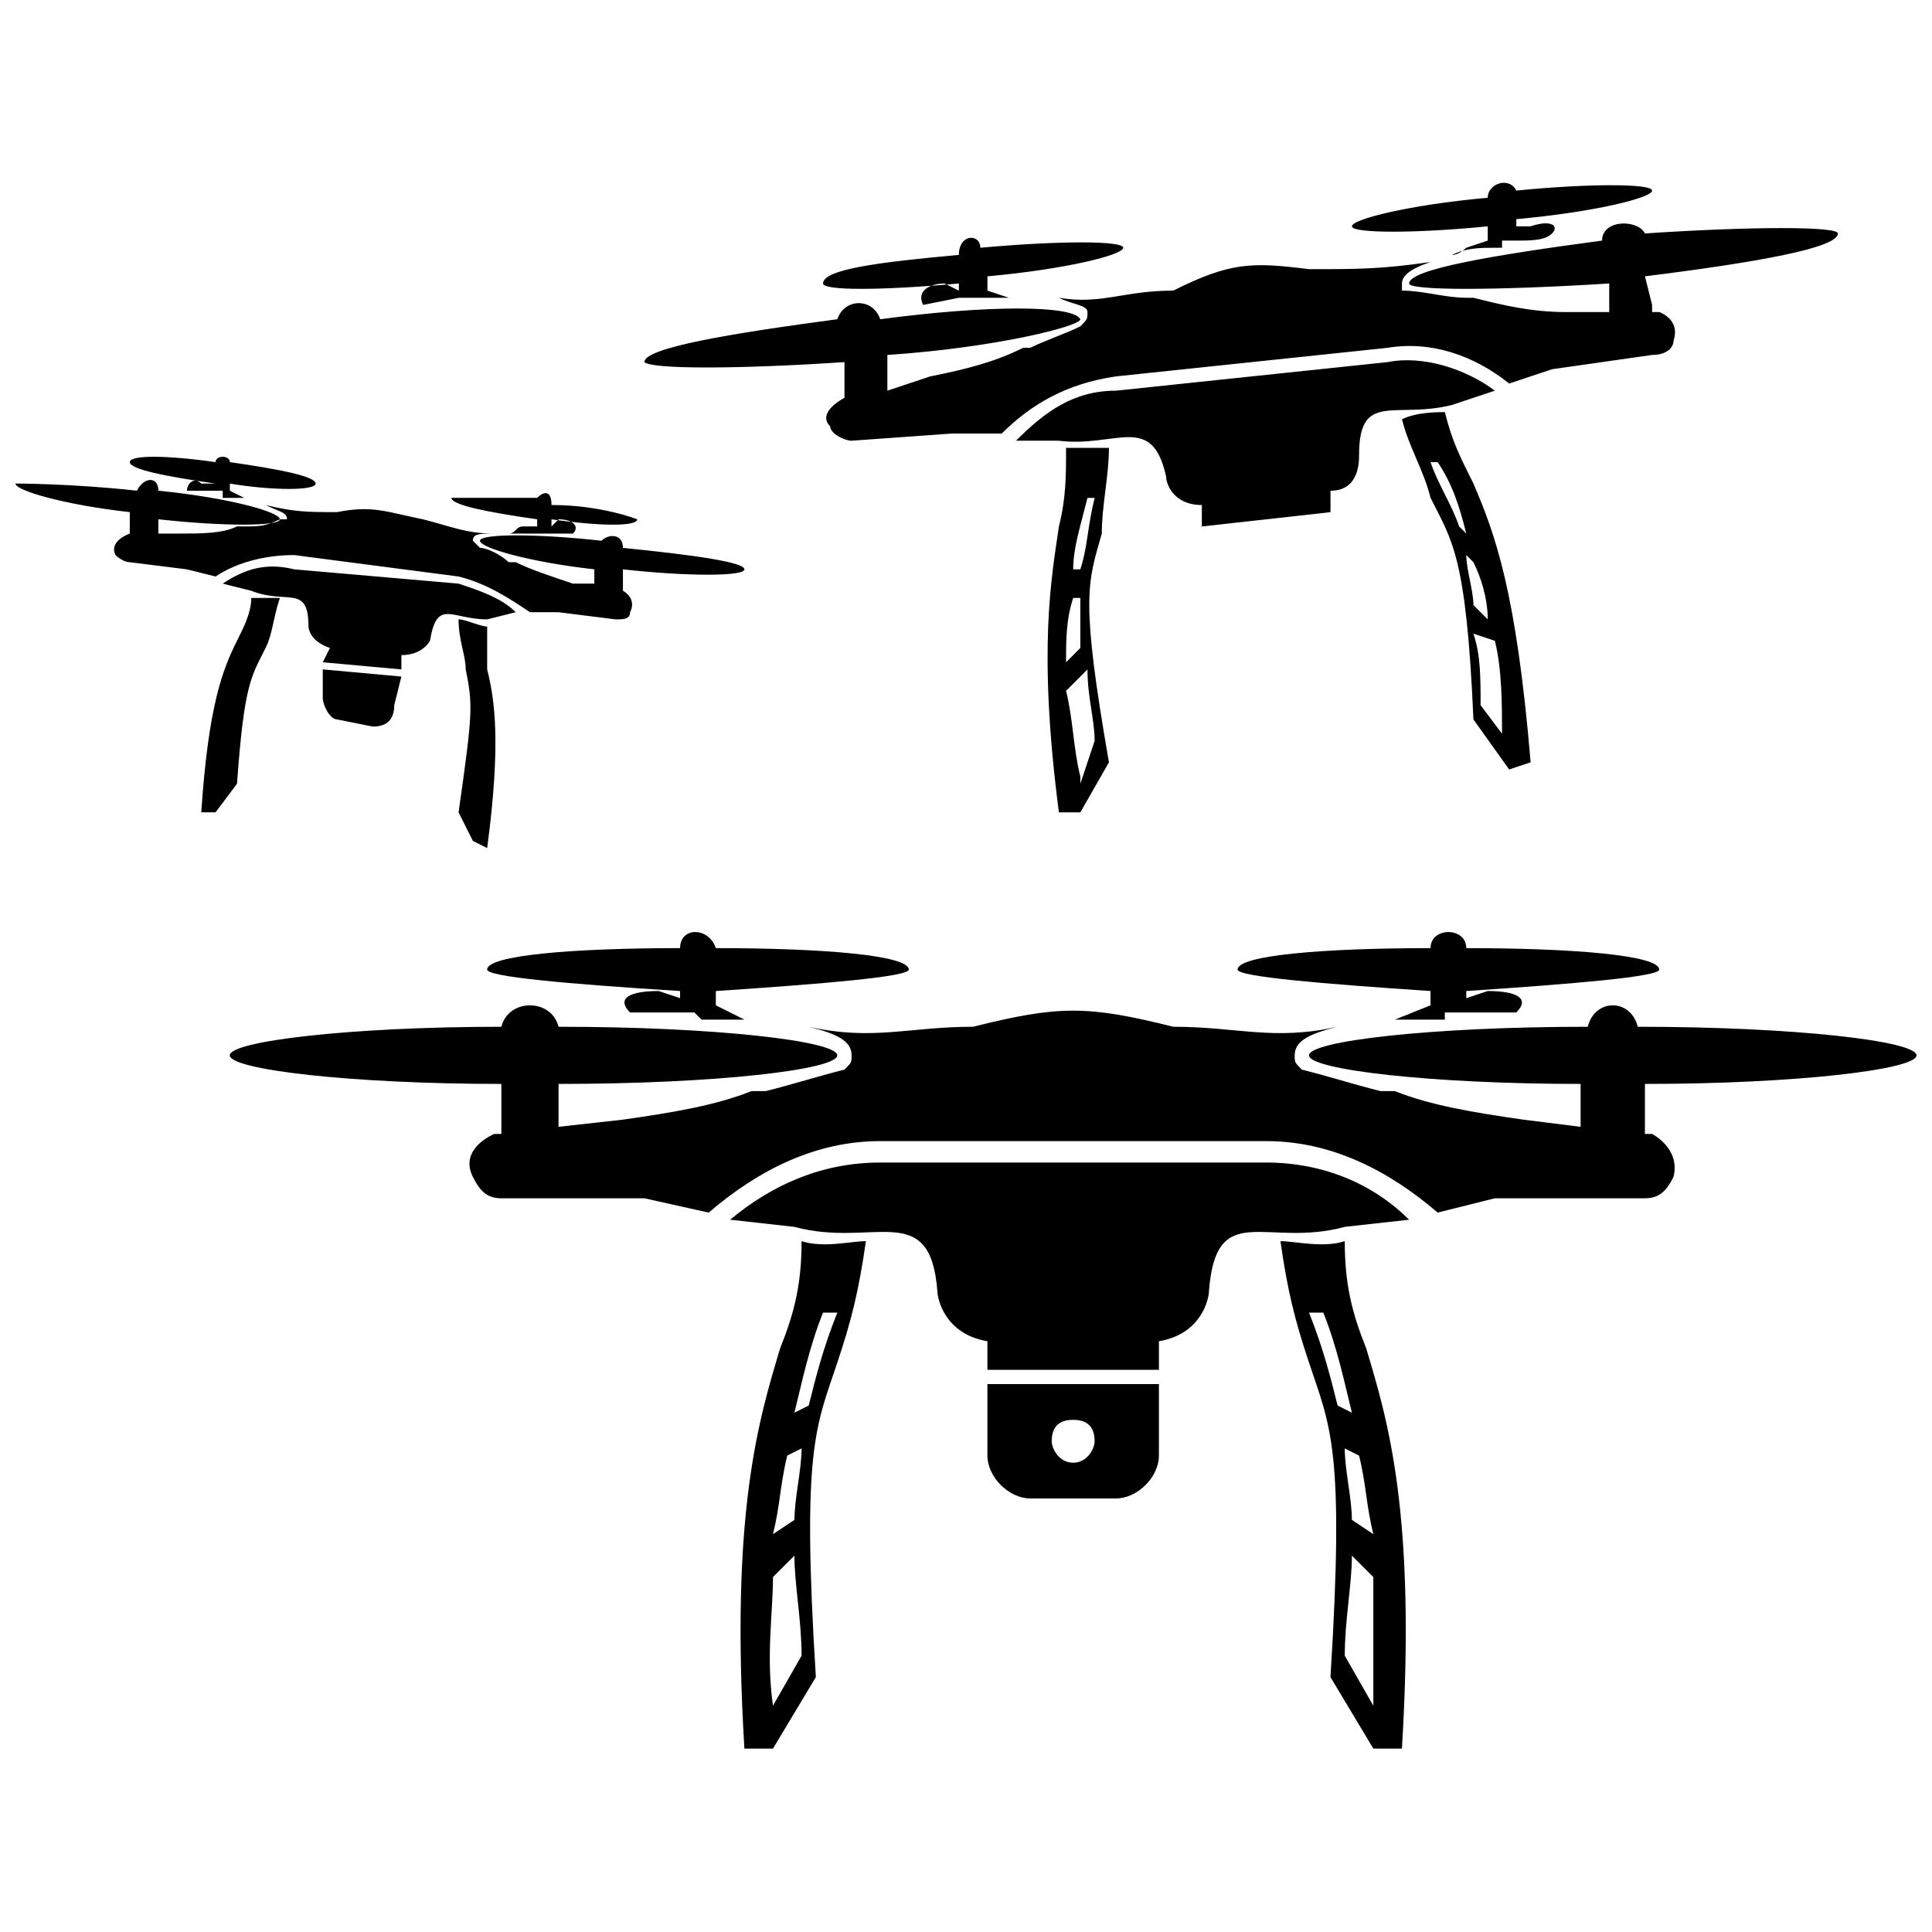 <?xml version="1.0" encoding="UTF-8"?>
<!-- Uploaded to: ICON Repo, www.svgrepo.com, Generator: ICON Repo Mixer Tools -->
<svg width="800px" height="800px" version="1.1" viewBox="144 144 512 512" xmlns="http://www.w3.org/2000/svg">
 <defs>
  <clipPath id="b">
   <path d="m204 391h447.9v217h-447.9z"/>
  </clipPath>
  <clipPath id="a">
   <path d="m148.09 265h193.91v104h-193.91z"/>
  </clipPath>
 </defs>
 <g clip-path="url(#b)">
  <path d="m274.99 444.51s-9.469 3.789-5.684 11.363c1.895 3.789 3.789 5.684 7.574 5.684h37.879l17.047 3.789c13.258-11.363 28.41-18.941 45.457-18.941h102.28c17.047 0 32.199 7.574 45.457 18.941l15.152-3.789h39.773c3.789 0 5.684-1.895 7.574-5.684 1.895-7.574-5.684-11.363-5.684-11.363h-1.895v-13.258c39.773 0 71.973-3.789 71.973-7.574 0-3.789-32.199-7.574-73.867-7.574-1.895-7.574-11.363-7.574-13.258 0-41.668 0-73.867 3.789-73.867 7.574 0 3.789 32.199 7.574 71.973 7.574v11.363l-15.152-1.895c-13.258-1.895-24.621-3.789-34.094-7.574h-3.789c-7.574-1.895-13.258-3.789-20.836-5.684-1.895-1.895-1.895-1.895-1.895-3.789 0-3.789 3.789-5.684 11.363-7.574-17.047 3.789-26.516 0-43.562 0-22.727-5.684-30.305-5.684-53.031 0-17.047 0-26.516 3.789-43.562 0 7.574 1.895 11.363 3.789 11.363 7.574 0 1.895 0 1.895-1.895 3.789-7.574 1.895-13.258 3.789-20.836 5.684h-3.789c-9.469 3.789-20.836 5.684-34.094 7.574l-17.047 1.895v-11.363c41.668 0 73.867-3.789 73.867-7.574 0-3.789-32.199-7.574-73.867-7.574-1.895-7.574-13.258-7.574-15.152 0-39.773 0-71.973 3.789-71.973 7.574 0 3.789 32.199 7.574 71.973 7.574v13.258h-1.895zm58.715-49.246c28.41 0 51.137 1.895 51.137 5.684 0 1.895-22.727 3.789-51.137 5.684v3.789l7.574 3.789h7.574-15.152-3.789l-1.895-1.895h-17.047c-3.789-3.789 0-5.684 7.574-5.684l5.684 1.895v-1.895c-30.305-1.895-51.137-3.789-51.137-5.684 0-3.789 22.727-5.684 51.137-5.684 0-5.684 7.574-5.684 9.469 0zm198.87 0c28.41 0 51.137 1.895 51.137 5.684 0 1.895-22.727 3.789-51.137 5.684v1.895l5.684-1.895c7.574 0 11.363 1.895 7.574 5.684h-13.258-5.684v1.895h-3.789-15.152 5.684l9.469-3.789v-3.789c-28.41-1.895-51.137-3.789-51.137-5.684 0-3.789 22.727-5.684 51.137-5.684 0-5.684 9.469-5.684 9.469 0zm-195.09 71.973 17.047 1.895c20.836 5.684 35.988-7.574 37.879 17.047 0 1.895 1.895 11.363 13.258 13.258v7.574h45.457v-7.574c11.363-1.895 13.258-11.363 13.258-13.258 1.895-24.621 15.152-11.363 35.988-17.047l17.047-1.895c-9.469-9.469-22.727-15.152-37.879-15.152h-102.28c-15.152 0-28.41 5.684-39.773 15.152zm90.914 53.031c3.789 0 5.684 1.895 5.684 5.684 0 1.895-1.895 5.684-5.684 5.684s-5.684-3.789-5.684-5.684c0-3.789 1.895-5.684 5.684-5.684zm-22.727-9.469v18.941c0 5.684 5.684 11.363 11.363 11.363h22.727c5.684 0 11.363-5.684 11.363-11.363v-18.941h-45.457zm77.656-37.879c1.895 13.258 3.789 20.836 7.574 32.199 5.684 17.047 9.469 22.727 5.684 83.336l11.363 18.941h7.574c3.789-62.504-3.789-87.125-9.469-106.07-3.789-9.469-5.684-17.047-5.684-28.41-5.684 1.895-13.258 0-17.047 0zm11.363 18.941c3.789 9.469 5.684 18.941 7.574 26.516l-3.789-1.895c-1.895-7.574-3.789-15.152-7.574-24.621zm9.469 37.879c1.895 7.574 1.895 13.258 3.789 20.836l-5.684-3.789c0-5.684-1.895-13.258-1.895-18.941zm3.789 32.199v34.094l-7.574-13.258c0-9.469 1.895-18.941 1.895-26.516l5.684 5.684zm-134.48-89.02c-1.895 13.258-3.789 20.836-7.574 32.199-5.684 17.047-9.469 22.727-5.684 83.336l-11.363 18.941h-7.574c-3.789-62.504 3.789-87.125 9.469-106.07 3.789-9.469 5.684-17.047 5.684-28.41 5.684 1.895 13.258 0 17.047 0zm-11.363 18.941c-3.789 9.469-5.684 18.941-7.574 26.516l3.789-1.895c1.895-7.574 3.789-15.152 7.574-24.621zm-9.469 37.879c-1.895 7.574-1.895 13.258-3.789 20.836l5.684-3.789c0-5.684 1.895-13.258 1.895-18.941zm-3.789 32.199c0 9.469-1.895 20.836 0 34.094l7.574-13.258c0-9.469-1.895-18.941-1.895-26.516l-5.684 5.684z" fill-rule="evenodd"/>
 </g>
 <path d="m367.8 249.43s-7.574 3.789-3.789 7.574c0 1.895 3.789 3.789 5.684 3.789l26.516-1.895h13.258c7.574-7.574 17.047-13.258 30.305-15.152l71.973-7.574c11.363-1.895 22.727 1.895 32.199 9.469l11.363-3.789 26.516-3.789c3.789 0 5.684-1.895 5.684-3.789 1.895-5.684-3.789-7.574-3.789-7.574h-1.895v-1.895l-1.895-7.574c30.305-3.789 51.137-7.574 51.137-11.363 0-1.895-22.727-1.895-51.137 0-1.895-3.789-11.363-3.789-11.363 1.895-28.41 3.789-51.137 7.574-51.137 11.363 0 1.895 22.727 1.895 53.031 0v7.574h-11.363c-9.469 0-17.047-1.895-24.621-3.789h-1.895c-5.684 0-11.363-1.895-17.047-1.895v-1.895c0-1.895 1.895-3.789 7.574-5.684-13.258 1.895-18.941 1.895-32.199 1.895-15.152-1.895-20.836-1.895-35.988 5.684-13.258 0-18.941 3.789-30.305 1.895 3.789 1.895 7.574 1.895 7.574 3.789 0 1.895 0 1.895-1.895 3.789-3.789 1.895-9.469 3.789-13.258 5.684h-3.789 1.895c-7.574 3.789-15.152 5.684-24.621 7.574l-11.363 3.789v-9.469c28.41-1.895 51.137-7.574 51.137-9.469-1.895-3.789-24.621-3.789-53.031 0-1.895-5.684-9.469-5.684-11.363 0-28.41 3.789-51.137 7.574-51.137 11.363 1.895 1.895 24.621 1.895 53.031 0v9.469zm35.988-39.773c20.836-1.895 37.879-1.895 37.879 0 0 1.895-15.152 5.684-35.988 7.574v3.789l5.684 1.895h5.684-11.363-7.578l-9.469 1.895c-1.895-3.789 1.895-5.684 5.684-5.684l3.789 1.895v-1.895c-20.836 1.895-35.988 1.895-35.988 0 0-3.789 15.152-5.684 35.988-7.574 0-5.684 5.684-5.684 5.684-1.895zm142.05-15.152c18.941-1.895 35.988-1.895 35.988 0s-15.152 5.684-35.988 7.574v1.895h3.789c5.684-1.895 7.574 0 5.684 1.895-1.895 1.895-5.684 1.895-9.469 1.895h-3.789v1.895h-1.895c-3.789 0-7.574 0-11.363 1.895 1.895 0 3.789-1.895 3.789-1.895l5.684-1.895v-3.789c-18.941 1.895-35.988 1.895-35.988 0s15.152-5.684 35.988-7.574c0-3.789 5.684-5.684 7.574-1.895zm-132.58 66.289h11.363c15.152 1.895 24.621-7.574 28.41 9.469 0 1.895 1.895 7.574 9.469 7.574v5.684l34.094-3.789v-5.684c7.574 0 7.574-7.574 7.574-9.469 0-17.047 9.469-9.469 24.621-13.258l11.363-3.789c-7.574-5.684-18.941-9.469-28.41-7.574l-71.973 7.574c-11.363 0-18.941 5.684-26.516 13.258zm102.28-5.684c1.895 7.574 5.684 13.258 7.574 20.836 5.684 11.363 9.469 15.152 11.363 58.715l9.469 13.258 5.684-1.895c-3.789-45.457-9.469-60.609-15.152-73.867-3.789-7.574-5.684-11.363-7.574-18.941-1.895 0-7.574 0-11.363 1.895zm9.469 11.363c3.789 5.684 5.684 11.363 7.574 18.941l-1.895-1.895c-1.895-5.684-5.684-11.363-7.574-17.047zm9.469 26.516c1.895 3.789 3.789 9.469 3.789 15.152l-3.789-3.789c0-3.789-1.895-9.469-1.895-13.258zm5.684 20.836c1.895 7.574 1.895 17.047 1.895 24.621l-5.684-7.574c0-7.574 0-13.258-1.895-18.941zm-102.28-51.137c0 7.574-1.895 15.152-1.895 22.727-3.789 13.258-5.684 17.047 1.895 60.609l-7.574 13.258h-5.684c-5.684-43.562-1.895-62.504 0-75.762 1.895-7.574 1.895-13.258 1.895-20.836h11.363zm-5.684 13.258c-1.895 7.574-3.789 13.258-3.789 18.941h1.895c1.895-5.684 1.895-11.363 3.789-18.941zm-3.789 26.516c-1.895 5.684-1.895 11.363-1.895 17.047l3.789-3.789v-13.258zm-1.895 24.621c1.895 7.574 1.895 15.152 3.789 22.727v1.895l3.789-11.363c0-5.684-1.895-11.363-1.895-18.941z" fill-rule="evenodd"/>
 <g clip-path="url(#a)">
  <path d="m178.4 285.41s-5.684 1.895-3.789 5.684c0 0 1.895 1.895 3.789 1.895l15.152 1.895 7.574 1.895c5.684-3.789 13.258-5.684 20.836-5.684l43.562 5.684c7.574 1.895 13.258 5.684 18.941 9.469h7.574l15.152 1.895c1.895 0 3.789 0 3.789-1.895 1.895-3.789-1.895-5.684-1.895-5.684v-5.684c17.047 1.895 32.199 1.895 32.199 0 0-1.895-13.258-3.789-32.199-5.684 0-3.789-3.789-3.789-5.684-1.895-17.047-1.895-32.199-1.895-32.199 0s13.258 5.684 30.305 7.574v3.789h-5.684c-5.684-1.895-11.363-3.789-15.152-5.684h-1.895c-1.895-1.895-5.684-3.789-7.574-3.789l-1.895-1.895c0-1.895 1.895-1.895 5.684-1.895-7.574 0-11.363-1.895-18.941-3.789-9.469-1.895-13.258-3.789-22.727-1.895-7.574 0-11.363 0-18.941-1.895 3.789 1.895 5.684 1.895 5.684 3.789h-1.895c-3.789 1.895-5.684 1.895-9.469 1.895h-1.895c-3.789 1.895-9.469 1.895-15.152 1.895h-5.684v-3.789c17.047 1.895 32.199 1.895 32.199 0s-13.258-5.684-32.199-7.574c0-3.789-3.789-3.789-5.684 0-17.047-1.895-32.199-1.895-32.199-1.895 0 1.895 13.258 5.684 30.305 7.574v5.684zm26.516-18.941c13.258 1.895 22.727 3.789 22.727 5.684 0 1.895-11.363 1.895-22.727 0v1.895l3.789 1.895h1.895-5.684-1.895v-1.895h-9.473c0-1.895 1.895-3.789 3.789-1.895h3.789c-13.258-1.895-22.727-3.789-22.727-5.684s9.469-1.895 22.727 0c0-1.895 3.789-1.895 3.789 0zm85.23 11.363c13.258 0 22.727 3.789 22.727 3.789 0 1.895-9.469 1.895-22.727 0v1.895l1.895-1.895c3.789 0 5.684 1.895 3.789 3.789h-5.684-3.789-7.574c1.895 0 1.895-1.895 3.789-1.895h3.789v-1.895c-13.258-1.895-22.727-3.789-22.727-5.684h22.727c1.895-1.895 3.789-1.895 3.789 1.895zm-87.125 20.836 7.574 1.895c9.469 3.789 15.152-1.895 15.152 9.469 0 0 0 3.789 5.684 5.684l-1.895 3.789 20.836 1.895v-3.789c5.684 0 7.574-3.789 7.574-3.789 1.895-11.363 5.684-5.684 15.152-5.684l7.574-1.895c-3.789-3.789-9.469-5.684-15.152-7.574l-43.562-3.789c-7.574-1.895-13.258 0-18.941 3.789zm26.516 22.727v7.574c0 1.895 1.895 5.684 3.789 5.684l9.469 1.895c3.789 0 5.684-1.895 5.684-5.684l1.895-7.574zm35.988-13.258c0 5.684 1.895 9.469 1.895 13.258 1.895 9.469 1.895 11.363-1.895 37.879l3.789 7.574 3.789 1.895c3.789-28.41 1.895-39.773 0-47.352v-11.363c-1.895 0-5.684-1.895-7.574-1.895zm-47.352-5.684c-1.895 5.684-1.895 9.469-3.789 13.258-3.789 7.574-5.684 9.469-7.574 35.988l-5.684 7.574h-3.789c1.895-28.41 5.684-37.879 9.469-45.457 1.895-3.789 3.789-7.574 3.789-11.363h7.574z" fill-rule="evenodd"/>
 </g>
</svg>